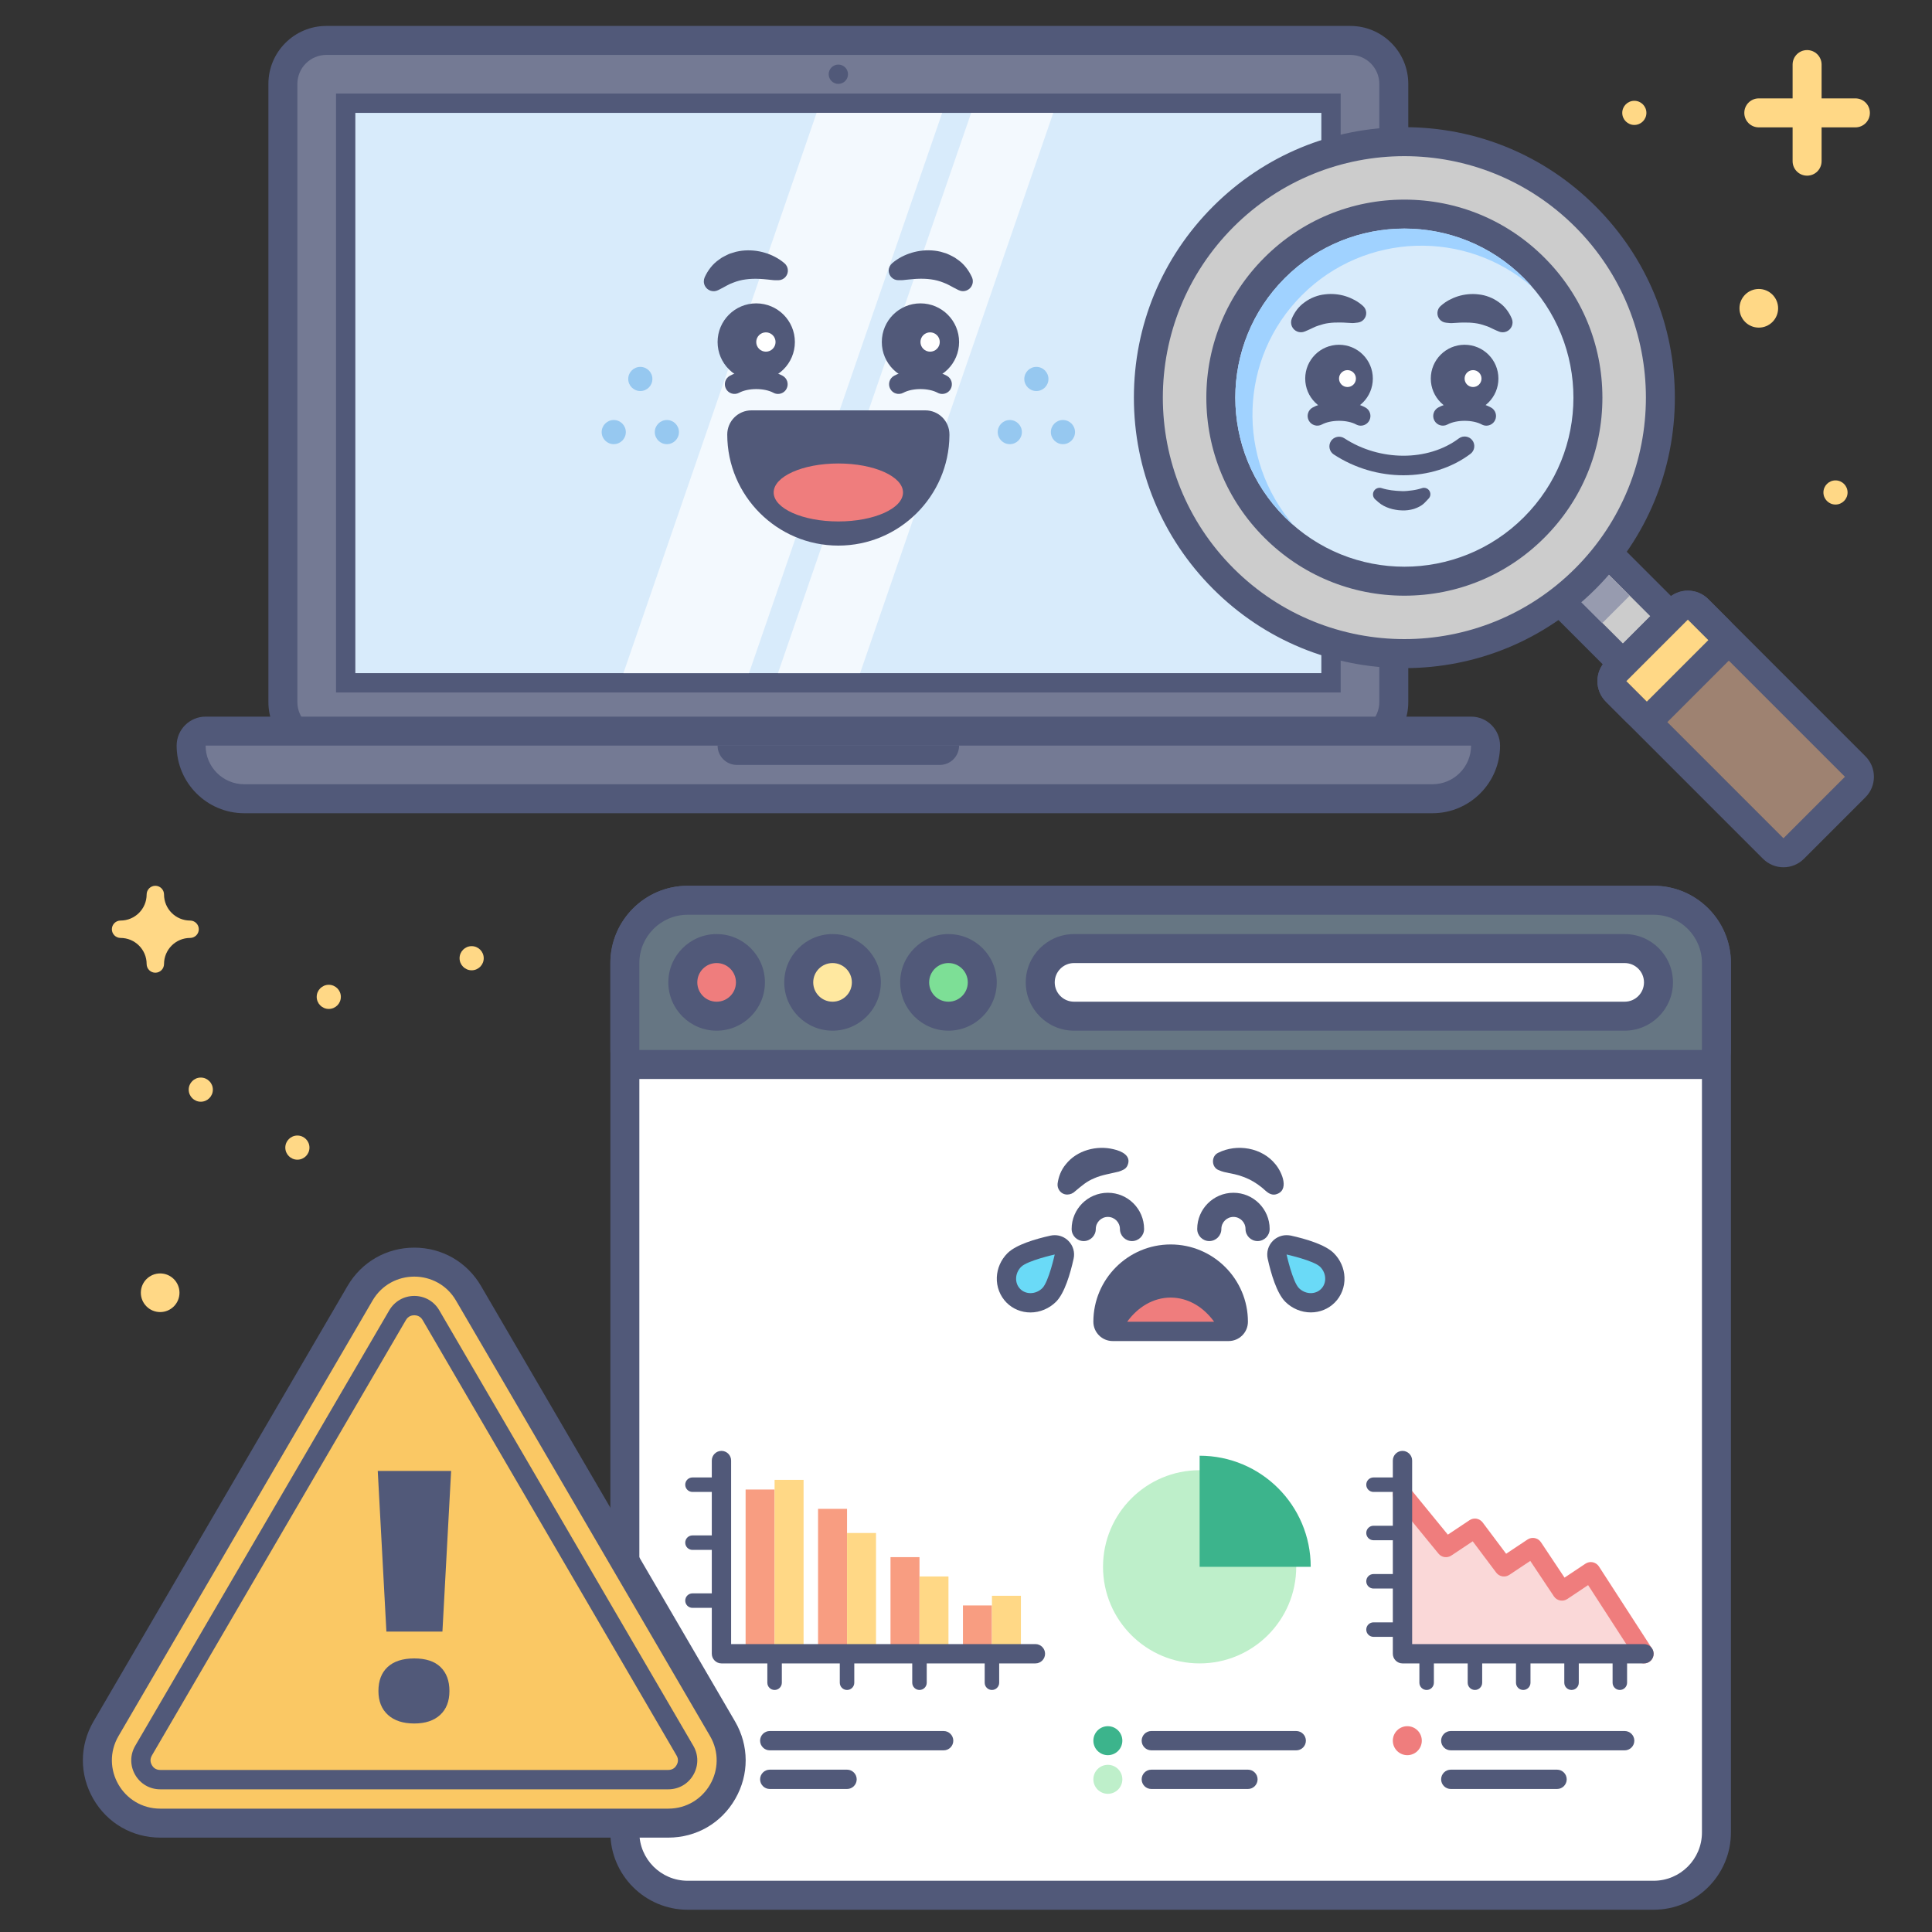 <?xml version="1.0" encoding="utf-8"?>
<!-- Generator: Adobe Illustrator 26.0.1, SVG Export Plug-In . SVG Version: 6.00 Build 0)  -->
<svg version="1.1" id="SEO_x5F_Hub-SEO_x5F_Mistakes"
	 xmlns="http://www.w3.org/2000/svg" xmlns:xlink="http://www.w3.org/1999/xlink" x="0px" y="0px" viewBox="0 0 400 400"
	 style="enable-background:new 0 0 400 400;" xml:space="preserve">
<rect x="0" y="0" width="400" height="400" fill="#333333" stroke="none"/>
<style type="text/css">
	.st0{fill:#FFFFFF;}
	.st1{fill:#515979;}
	.st2{fill:#667683;}
	.st3{fill:#EF7D7D;}
	.st4{fill:#FFE8A0;}
	.st5{fill:#7DDF96;}
	.st6{fill:#BEEFCA;}
	.st7{fill:#FAD8D8;}
	.st8{fill:#3CB48C;}
	.st9{fill:#F89D81;}
	.st10{fill:#FFD886;}
	.st11{fill:#6ADAF7;}
	.st12{fill:#FAC864;}
	.st13{fill:#747A94;}
	.st14{fill:#D8EBFB;}
	.st15{fill:#F3F9FE;}
	.st16{fill:#96C8F0;}
	.st17{fill:#CCCCCC;}
	.st18{fill:#979BAF;}
	.st19{fill:#A0D2FF;}
	.st20{fill:#9E8271;}
	.st21{fill:none;}
</style>
<g>
	<g>
		<g>
			<g>
				<path class="st0" d="M142.37,392.39c-7.17,0-13-5.83-13-13v-180c0-7.17,5.83-13,13-13h200c7.17,0,13,5.83,13,13v180
					c0,7.17-5.83,13-13,13H142.37z"/>
			</g>
		</g>
		<g>
			<g>
				<path class="st1" d="M342.37,189.39c5.52,0,10,4.48,10,10v180c0,5.52-4.48,10-10,10h-200c-5.52,0-10-4.48-10-10v-180
					c0-5.52,4.48-10,10-10H342.37 M342.37,183.39h-200c-8.82,0-16,7.18-16,16v180c0,8.82,7.18,16,16,16h200c8.82,0,16-7.18,16-16
					v-180C358.37,190.56,351.2,183.39,342.37,183.39L342.37,183.39z"/>
			</g>
		</g>
	</g>
	<g>
		<g>
			<g>
				<path class="st2" d="M132.37,220.39c-1.66,0-3-1.34-3-3v-18c0-7.17,5.83-13,13-13h200c7.17,0,13,5.83,13,13v18
					c0,1.66-1.34,3-3,3H132.37z"/>
			</g>
		</g>
		<g>
			<g>
				<path class="st1" d="M342.37,189.39c5.52,0,10,4.48,10,10v18h-220v-18c0-5.52,4.48-10,10-10H342.37 M342.37,183.39h-200
					c-8.82,0-16,7.18-16,16v18c0,3.31,2.69,6,6,6h220c3.31,0,6-2.69,6-6v-18C358.37,190.56,351.2,183.39,342.37,183.39
					L342.37,183.39z"/>
			</g>
		</g>
	</g>
	<g>
		<g>
			<g>
				<path class="st0" d="M222.37,210.39c-3.86,0-7-3.14-7-7s3.14-7,7-7h114c3.86,0,7,3.14,7,7s-3.14,7-7,7H222.37z"/>
			</g>
		</g>
		<g>
			<g>
				<g>
					<path class="st1" d="M336.37,199.39c2.21,0,4,1.79,4,4s-1.79,4-4,4h-114c-2.21,0-4-1.79-4-4s1.79-4,4-4H336.37 M336.37,193.39
						h-114c-5.51,0-10,4.49-10,10s4.49,10,10,10h114c5.51,0,10-4.49,10-10S341.89,193.39,336.37,193.39L336.37,193.39z"/>
				</g>
			</g>
		</g>
	</g>
	<g>
		<g>
			<g>
				<circle class="st3" cx="148.37" cy="203.39" r="7"/>
			</g>
		</g>
		<g>
			<g>
				<g>
					<path class="st1" d="M148.37,199.39c2.21,0,4,1.79,4,4s-1.79,4-4,4c-2.21,0-4-1.79-4-4S146.16,199.39,148.37,199.39
						 M148.37,193.39c-5.51,0-10,4.49-10,10s4.49,10,10,10c5.51,0,10-4.49,10-10S153.89,193.39,148.37,193.39L148.37,193.39z"/>
				</g>
			</g>
		</g>
	</g>
	<g>
		<g>
			<g>
				<circle class="st4" cx="172.37" cy="203.39" r="7"/>
			</g>
		</g>
		<g>
			<g>
				<g>
					<path class="st1" d="M172.37,199.39c2.21,0,4,1.79,4,4s-1.79,4-4,4c-2.21,0-4-1.79-4-4S170.16,199.39,172.37,199.39
						 M172.37,193.39c-5.51,0-10,4.49-10,10s4.49,10,10,10c5.51,0,10-4.49,10-10S177.89,193.39,172.37,193.39L172.37,193.39z"/>
				</g>
			</g>
		</g>
	</g>
	<g>
		<g>
			<g>
				<circle class="st5" cx="196.37" cy="203.39" r="7"/>
			</g>
		</g>
		<g>
			<g>
				<g>
					<path class="st1" d="M196.37,199.39c2.21,0,4,1.79,4,4s-1.79,4-4,4c-2.21,0-4-1.79-4-4S194.16,199.39,196.37,199.39
						 M196.37,193.39c-5.51,0-10,4.49-10,10s4.49,10,10,10c5.51,0,10-4.49,10-10S201.89,193.39,196.37,193.39L196.37,193.39z"/>
				</g>
			</g>
		</g>
	</g>
	<g>
		<g>
			<circle class="st6" cx="248.37" cy="324.39" r="20"/>
		</g>
	</g>
	<g>
		<g>
			<g>
				<polygon class="st7" points="340.37,342.39 329.37,325.39 323.37,329.39 317.37,320.39 311.37,324.39 305.37,316.39 
					299.37,320.39 290.37,309.39 290.37,342.39 				"/>
			</g>
		</g>
		<g>
			<g>
				<path class="st3" d="M340.38,344.39c-0.66,0-1.3-0.32-1.68-0.91l-9.9-15.3l-4.31,2.88c-0.92,0.61-2.16,0.36-2.77-0.55
					l-4.89-7.34l-4.34,2.89c-0.88,0.59-2.07,0.38-2.71-0.46l-4.87-6.49l-4.43,2.95c-0.86,0.57-2.01,0.4-2.66-0.4l-9-11
					c-0.7-0.86-0.57-2.12,0.28-2.81c0.86-0.7,2.12-0.57,2.81,0.28l7.85,9.6l4.49-2.99c0.88-0.59,2.07-0.39,2.71,0.46l4.87,6.49
					l4.43-2.95c0.92-0.61,2.16-0.36,2.77,0.55l4.89,7.34l4.34-2.89c0.45-0.3,1-0.4,1.51-0.29c0.52,0.11,0.98,0.42,1.27,0.87l11,17
					c0.6,0.93,0.33,2.17-0.59,2.77C341.12,344.28,340.75,344.39,340.38,344.39z"/>
			</g>
		</g>
		<g>
			<g>
				<path class="st1" d="M290.37,338.89h-6c-0.83,0-1.5-0.67-1.5-1.5s0.67-1.5,1.5-1.5h6c0.83,0,1.5,0.67,1.5,1.5
					S291.2,338.89,290.37,338.89z"/>
			</g>
		</g>
		<g>
			<g>
				<path class="st1" d="M290.37,328.89h-6c-0.83,0-1.5-0.67-1.5-1.5s0.67-1.5,1.5-1.5h6c0.83,0,1.5,0.67,1.5,1.5
					S291.2,328.89,290.37,328.89z"/>
			</g>
		</g>
		<g>
			<g>
				<path class="st1" d="M290.37,318.89h-6c-0.83,0-1.5-0.67-1.5-1.5s0.67-1.5,1.5-1.5h6c0.83,0,1.5,0.67,1.5,1.5
					S291.2,318.89,290.37,318.89z"/>
			</g>
		</g>
		<g>
			<g>
				<path class="st1" d="M290.37,308.89h-6c-0.83,0-1.5-0.67-1.5-1.5s0.67-1.5,1.5-1.5h6c0.83,0,1.5,0.67,1.5,1.5
					S291.2,308.89,290.37,308.89z"/>
			</g>
		</g>
		<g>
			<g>
				<path class="st1" d="M335.37,349.89c-0.83,0-1.5-0.67-1.5-1.5v-6c0-0.83,0.67-1.5,1.5-1.5s1.5,0.67,1.5,1.5v6
					C336.87,349.21,336.2,349.89,335.37,349.89z"/>
			</g>
		</g>
		<g>
			<g>
				<path class="st1" d="M325.37,349.89c-0.83,0-1.5-0.67-1.5-1.5v-6c0-0.83,0.67-1.5,1.5-1.5s1.5,0.67,1.5,1.5v6
					C326.87,349.21,326.2,349.89,325.37,349.89z"/>
			</g>
		</g>
		<g>
			<g>
				<path class="st1" d="M315.37,349.89c-0.83,0-1.5-0.67-1.5-1.5v-6c0-0.83,0.67-1.5,1.5-1.5s1.5,0.67,1.5,1.5v6
					C316.87,349.21,316.2,349.89,315.37,349.89z"/>
			</g>
		</g>
		<g>
			<g>
				<path class="st1" d="M305.37,349.89c-0.83,0-1.5-0.67-1.5-1.5v-6c0-0.83,0.67-1.5,1.5-1.5s1.5,0.67,1.5,1.5v6
					C306.87,349.21,306.2,349.89,305.37,349.89z"/>
			</g>
		</g>
		<g>
			<g>
				<path class="st1" d="M295.37,349.89c-0.83,0-1.5-0.67-1.5-1.5v-6c0-0.83,0.67-1.5,1.5-1.5s1.5,0.67,1.5,1.5v6
					C296.87,349.21,296.2,349.89,295.37,349.89z"/>
			</g>
		</g>
		<g>
			<g>
				<path class="st1" d="M340.37,344.39h-50c-1.1,0-2-0.9-2-2v-40c0-1.1,0.9-2,2-2s2,0.9,2,2v38h48c1.1,0,2,0.9,2,2
					S341.48,344.39,340.37,344.39z"/>
			</g>
		</g>
		<g>
			<g>
				<path class="st1" d="M336.37,362.39h-36c-1.1,0-2-0.9-2-2l0,0c0-1.1,0.9-2,2-2h36c1.1,0,2,0.9,2,2l0,0
					C338.37,361.49,337.48,362.39,336.37,362.39z"/>
			</g>
		</g>
		<g>
			<g>
				<circle class="st3" cx="291.37" cy="360.39" r="3"/>
			</g>
		</g>
		<g>
			<g>
				<path class="st1" d="M322.37,370.39h-22c-1.1,0-2-0.9-2-2l0,0c0-1.1,0.9-2,2-2h22c1.1,0,2,0.9,2,2l0,0
					C324.37,369.49,323.48,370.39,322.37,370.39z"/>
			</g>
		</g>
	</g>
	<g>
		<g>
			<path class="st1" d="M268.37,362.39h-30c-1.1,0-2-0.9-2-2l0,0c0-1.1,0.9-2,2-2h30c1.1,0,2,0.9,2,2l0,0
				C270.37,361.49,269.48,362.39,268.37,362.39z"/>
		</g>
	</g>
	<g>
		<g>
			<circle class="st8" cx="229.37" cy="360.39" r="3"/>
		</g>
	</g>
	<g>
		<g>
			<path class="st1" d="M258.37,370.39h-20c-1.1,0-2-0.9-2-2l0,0c0-1.1,0.9-2,2-2h20c1.1,0,2,0.9,2,2l0,0
				C260.37,369.49,259.48,370.39,258.37,370.39z"/>
		</g>
	</g>
	<g>
		<g>
			<circle class="st6" cx="229.37" cy="368.39" r="3"/>
		</g>
	</g>
	<g>
		<g>
			<g>
				<path class="st1" d="M149.37,332.89h-6c-0.83,0-1.5-0.67-1.5-1.5s0.67-1.5,1.5-1.5h6c0.83,0,1.5,0.67,1.5,1.5
					S150.2,332.89,149.37,332.89z"/>
			</g>
		</g>
		<g>
			<g>
				<path class="st1" d="M149.37,320.89h-6c-0.83,0-1.5-0.67-1.5-1.5s0.67-1.5,1.5-1.5h6c0.83,0,1.5,0.67,1.5,1.5
					S150.2,320.89,149.37,320.89z"/>
			</g>
		</g>
		<g>
			<g>
				<path class="st1" d="M149.37,308.89h-6c-0.83,0-1.5-0.67-1.5-1.5s0.67-1.5,1.5-1.5h6c0.83,0,1.5,0.67,1.5,1.5
					S150.2,308.89,149.37,308.89z"/>
			</g>
		</g>
		<g>
			<g>
				<path class="st1" d="M175.37,349.89c-0.83,0-1.5-0.67-1.5-1.5v-6c0-0.83,0.67-1.5,1.5-1.5s1.5,0.67,1.5,1.5v6
					C176.87,349.21,176.2,349.89,175.37,349.89z"/>
			</g>
		</g>
		<g>
			<g>
				<path class="st1" d="M160.37,349.89c-0.83,0-1.5-0.67-1.5-1.5v-6c0-0.83,0.67-1.5,1.5-1.5s1.5,0.67,1.5,1.5v6
					C161.87,349.21,161.2,349.89,160.37,349.89z"/>
			</g>
		</g>
		<g>
			<g>
				<path class="st1" d="M195.37,362.39h-36c-1.1,0-2-0.9-2-2l0,0c0-1.1,0.9-2,2-2h36c1.1,0,2,0.9,2,2l0,0
					C197.37,361.49,196.48,362.39,195.37,362.39z"/>
			</g>
		</g>
		<g>
			<g>
				<circle class="st9" cx="150.37" cy="360.39" r="3"/>
			</g>
		</g>
		<g>
			<g>
				<path class="st1" d="M175.37,370.39h-16c-1.1,0-2-0.9-2-2l0,0c0-1.1,0.9-2,2-2h16c1.1,0,2,0.9,2,2l0,0
					C177.37,369.49,176.48,370.39,175.37,370.39z"/>
			</g>
		</g>
		<g>
			<g>
				<circle class="st10" cx="150.37" cy="368.39" r="3"/>
			</g>
		</g>
		<g>
			<g>
				<rect x="154.37" y="308.39" class="st9" width="6" height="34"/>
			</g>
		</g>
		<g>
			<g>
				<rect x="160.37" y="306.39" class="st10" width="6" height="36"/>
			</g>
		</g>
		<g>
			<g>
				<rect x="169.37" y="312.39" class="st9" width="6" height="30"/>
			</g>
		</g>
		<g>
			<g>
				<rect x="175.37" y="317.39" class="st10" width="6" height="25"/>
			</g>
		</g>
		<g>
			<g>
				<path class="st1" d="M190.37,349.89c-0.83,0-1.5-0.67-1.5-1.5v-6c0-0.83,0.67-1.5,1.5-1.5s1.5,0.67,1.5,1.5v6
					C191.87,349.21,191.2,349.89,190.37,349.89z"/>
			</g>
		</g>
		<g>
			<g>
				<rect x="184.37" y="322.39" class="st9" width="6" height="20"/>
			</g>
		</g>
		<g>
			<g>
				<rect x="190.37" y="326.39" class="st10" width="6" height="16"/>
			</g>
		</g>
		<g>
			<g>
				<path class="st1" d="M205.37,349.89c-0.83,0-1.5-0.67-1.5-1.5v-6c0-0.83,0.67-1.5,1.5-1.5s1.5,0.67,1.5,1.5v6
					C206.87,349.21,206.2,349.89,205.37,349.89z"/>
			</g>
		</g>
		<g>
			<g>
				<rect x="199.37" y="332.39" class="st9" width="6" height="10"/>
			</g>
		</g>
		<g>
			<g>
				<rect x="205.37" y="330.39" class="st10" width="6" height="12"/>
			</g>
		</g>
		<g>
			<g>
				<path class="st1" d="M214.37,344.39h-65c-1.1,0-2-0.9-2-2v-40c0-1.1,0.9-2,2-2s2,0.9,2,2v38h63c1.1,0,2,0.9,2,2
					S215.48,344.39,214.37,344.39z"/>
			</g>
		</g>
	</g>
	<g>
		<g>
			<path class="st8" d="M248.37,301.39v23h23C271.37,311.68,261.08,301.39,248.37,301.39z"/>
		</g>
	</g>
	<g>
		<g>
			<g>
				<g>
					<path class="st11" d="M271.39,269.73c-1.43,0-2.84-0.59-3.87-1.63c-1.56-1.56-2.69-6.07-3.1-7.94
						c-0.15-0.67,0.06-1.36,0.54-1.85c0.38-0.38,0.89-0.59,1.41-0.59c0.14,0,0.29,0.02,0.43,0.05c1.87,0.41,6.38,1.54,7.94,3.1
						c2.09,2.09,2.17,5.41,0.18,7.41C274,269.22,272.74,269.73,271.39,269.73C271.39,269.73,271.39,269.73,271.39,269.73z"/>
				</g>
			</g>
			<g>
				<g>
					<path class="st1" d="M266.37,259.73c0,0,5.64,1.25,6.96,2.56c1.31,1.31,1.4,3.36,0.18,4.58c-0.57,0.57-1.34,0.86-2.12,0.86
						c-0.87,0-1.77-0.35-2.46-1.04C267.62,265.37,266.37,259.73,266.37,259.73 M266.37,255.73c-1.05,0-2.07,0.41-2.83,1.17
						c-0.97,0.97-1.37,2.36-1.08,3.69c0.68,3.09,1.87,7.15,3.64,8.92c1.41,1.41,3.33,2.21,5.29,2.21c1.88,0,3.64-0.72,4.95-2.03
						c1.37-1.37,2.1-3.27,2.02-5.24c-0.07-1.87-0.86-3.65-2.21-5c-1.77-1.77-5.83-2.96-8.92-3.64
						C266.95,255.76,266.66,255.73,266.37,255.73L266.37,255.73z"/>
				</g>
			</g>
		</g>
		<g>
			<g>
				<g>
					<g>
						<path class="st11" d="M213.35,269.73c-1.35,0-2.6-0.51-3.53-1.44c-1.99-1.99-1.91-5.31,0.18-7.41
							c1.56-1.56,6.07-2.69,7.94-3.1c0.14-0.03,0.29-0.05,0.43-0.05c0.52,0,1.04,0.21,1.41,0.59c0.48,0.48,0.69,1.18,0.54,1.85
							c-0.41,1.87-1.54,6.38-3.1,7.94C216.19,269.13,214.78,269.73,213.35,269.73z"/>
					</g>
				</g>
				<g>
					<g>
						<path class="st1" d="M218.37,259.73c0,0-1.25,5.64-2.56,6.96c-0.69,0.69-1.59,1.04-2.46,1.04c-0.78,0-1.55-0.28-2.12-0.86
							c-1.21-1.21-1.13-3.26,0.18-4.58C212.73,260.98,218.37,259.73,218.37,259.73 M218.37,255.73c-0.29,0-0.58,0.03-0.86,0.09
							c-3.09,0.68-7.15,1.87-8.92,3.64c-1.35,1.35-2.13,3.12-2.21,5c-0.08,1.96,0.66,3.87,2.02,5.24c1.31,1.31,3.07,2.03,4.95,2.03
							c1.95,0,3.88-0.81,5.29-2.21c1.77-1.77,2.96-5.83,3.64-8.92c0.3-1.33-0.11-2.73-1.08-3.69
							C220.44,256.14,219.42,255.73,218.37,255.73L218.37,255.73z M218.37,263.73L218.37,263.73L218.37,263.73L218.37,263.73z"/>
					</g>
				</g>
			</g>
		</g>
		<g>
			<g>
				<g>
					<g>
						<path class="st1" d="M260.37,256.95c-1.38,0-2.5-1.12-2.5-2.5c0-1.38-1.12-2.5-2.5-2.5s-2.5,1.12-2.5,2.5
							c0,1.38-1.12,2.5-2.5,2.5s-2.5-1.12-2.5-2.5c0-4.14,3.36-7.5,7.5-7.5s7.5,3.36,7.5,7.5
							C262.87,255.83,261.75,256.95,260.37,256.95z"/>
					</g>
				</g>
			</g>
			<g>
				<g>
					<path class="st1" d="M252.2,238.68c3.88-1.96,9.09-1.1,11.87,2.37c1.42,1.7,3.01,5.58-0.05,6.26
						c-0.76,0.12-1.39-0.25-1.92-0.71c-2.27-2.11-4.59-3.2-7.62-3.72c-0.73-0.14-1.45-0.3-2.09-0.59
						C250.8,241.76,250.7,239.38,252.2,238.68L252.2,238.68z"/>
				</g>
			</g>
			<g>
				<g>
					<g>
						<path class="st1" d="M234.37,256.95c-1.38,0-2.5-1.12-2.5-2.5c0-1.38-1.12-2.5-2.5-2.5s-2.5,1.12-2.5,2.5
							c0,1.38-1.12,2.5-2.5,2.5s-2.5-1.12-2.5-2.5c0-4.14,3.36-7.5,7.5-7.5s7.5,3.36,7.5,7.5
							C236.87,255.83,235.75,256.95,234.37,256.95z"/>
					</g>
				</g>
			</g>
			<g>
				<g>
					<path class="st1" d="M231.62,242.57c-1.59,0.4-3.56,0.69-5.03,1.36c-1.59,0.65-2.54,1.49-3.95,2.67
						c-0.91,0.92-2.43,1.02-3.26-0.06c-0.35-0.45-0.48-1.01-0.41-1.53c0.19-1.37,0.71-2.79,1.7-3.96c2.29-2.91,6.42-3.97,9.89-3.11
						c1.6,0.36,3.8,1.32,2.86,3.39C233.1,242.07,232.3,242.34,231.62,242.57L231.62,242.57z"/>
				</g>
			</g>
		</g>
		<g>
			<path class="st1" d="M242.37,257.65c-8.82,0-16,7.18-16,16c0,2.21,1.79,4,4,4h24c2.21,0,4-1.79,4-4
				C258.37,264.83,251.2,257.65,242.37,257.65z"/>
			<g>
				<g>
					<path class="st3" d="M242.37,268.65c-3.58,0-6.78,1.94-9,5h18C249.16,270.59,245.95,268.65,242.37,268.65z"/>
				</g>
			</g>
		</g>
	</g>
</g>
<g>
	<g>
		<g>
			<g>
				<path class="st12" d="M33.18,377.46c-4.71,0-8.93-2.44-11.27-6.52c-2.35-4.09-2.33-8.96,0.04-13.03l52.59-90.15
					c2.36-4.04,6.55-6.45,11.23-6.45c4.68,0,8.87,2.41,11.23,6.45l52.59,90.15c2.37,4.07,2.39,8.94,0.04,13.03
					c-2.35,4.09-6.56,6.53-11.27,6.53H33.18z"/>
			</g>
		</g>
		<g>
			<g>
				<g>
					<path class="st1" d="M85.77,264.31c3.35,0,6.71,1.65,8.64,4.96L147,359.42c3.89,6.67-0.92,15.04-8.64,15.04H33.18
						c-7.72,0-12.53-8.37-8.64-15.04l52.59-90.15C79.06,265.96,82.41,264.31,85.77,264.31 M85.77,258.31
						c-5.75,0-10.92,2.97-13.82,7.94L19.36,356.4c-2.92,5.01-2.94,11-0.05,16.03s8.08,8.03,13.87,8.03h105.18
						c5.8,0,10.99-3,13.87-8.03c2.89-5.03,2.87-11.02-0.05-16.03l-52.59-90.15C96.69,261.28,91.52,258.31,85.77,258.31L85.77,258.31
						z"/>
				</g>
			</g>
		</g>
	</g>
	<g>
		<g>
			<g>
				<path class="st1" d="M138.36,370.46H33.18c-2.18,0-4.12-1.13-5.2-3.01c-1.08-1.88-1.08-4.13,0.02-6.01l52.59-90.15
					c1.09-1.86,3.02-2.98,5.18-2.98s4.1,1.11,5.18,2.98l0,0l52.59,90.15c1.1,1.88,1.1,4.13,0.02,6.01
					C142.48,369.34,140.53,370.46,138.36,370.46z M85.77,272.31c-0.52,0-1.25,0.17-1.73,0.99l-52.59,90.15
					c-0.48,0.83-0.27,1.54-0.01,2c0.26,0.46,0.78,1,1.73,1h105.18c0.96,0,1.47-0.54,1.73-1c0.26-0.46,0.48-1.18-0.01-2L87.5,273.3
					C87.02,272.48,86.29,272.31,85.77,272.31z"/>
			</g>
		</g>
	</g>
	<g>
		<g>
			<path class="st1" d="M91.6,337.8H80l-1.79-33.26H93.4L91.6,337.8z M78.35,350.11c0-2.13,0.63-3.79,1.9-4.97s3.11-1.78,5.52-1.78
				c2.39,0,4.2,0.59,5.43,1.78s1.85,2.84,1.85,4.97c0,2.11-0.64,3.76-1.92,4.94c-1.28,1.18-3.06,1.78-5.36,1.78
				c-2.32,0-4.14-0.59-5.45-1.78C79.01,353.86,78.35,352.22,78.35,350.11z"/>
		</g>
	</g>
</g>
<g>
	<g>
		<g>
			<g>
				<path class="st13" d="M67.57,154.37c-4.96,0-9-4.04-9-9v-128c0-4.96,4.04-9,9-9h212c4.96,0,9,4.04,9,9v128c0,4.96-4.04,9-9,9
					H67.57z"/>
			</g>
		</g>
		<g>
			<g>
				<path class="st1" d="M279.57,11.37c3.31,0,6,2.69,6,6v128c0,3.31-2.69,6-6,6h-212c-3.31,0-6-2.69-6-6v-128c0-3.31,2.69-6,6-6
					H279.57 M279.57,5.37h-212c-6.62,0-12,5.38-12,12v128c0,6.62,5.38,12,12,12h212c6.62,0,12-5.38,12-12v-128
					C291.57,10.75,286.19,5.37,279.57,5.37L279.57,5.37z"/>
			</g>
		</g>
	</g>
	<g>
		<g>
			<g>
				<rect x="71.57" y="21.37" class="st14" width="204" height="120"/>
			</g>
		</g>
		<g>
			<g>
				<g>
					<path class="st1" d="M273.57,23.37v116h-200v-116H273.57 M277.57,19.37h-4h-200h-4v4v116v4h4h200h4v-4v-116V19.37L277.57,19.37
						z"/>
				</g>
			</g>
		</g>
	</g>
	<g>
		<g>
			<g>
				<polygon class="st15" points="155.07,139.37 129.07,139.37 169.07,23.37 195.07,23.37 				"/>
			</g>
		</g>
		<g>
			<g>
				<polygon class="st15" points="178.07,139.37 161.07,139.37 201.07,23.37 218.07,23.37 				"/>
			</g>
		</g>
	</g>
	<g>
		<g>
			<g>
				<path class="st13" d="M50.57,165.37c-6.07,0-11-4.93-11-11c0-1.66,1.34-3,3-3h262c1.66,0,3,1.34,3,3c0,6.07-4.93,11-11,11H50.57
					z"/>
			</g>
		</g>
		<g>
			<g>
				<path class="st1" d="M304.57,154.37c0,4.42-3.58,8-8,8h-246c-4.42,0-8-3.58-8-8H304.57 M304.57,148.37h-262c-3.31,0-6,2.69-6,6
					c0,7.72,6.28,14,14,14h246c7.72,0,14-6.28,14-14C310.57,151.06,307.89,148.37,304.57,148.37L304.57,148.37z M304.57,160.37
					L304.57,160.37L304.57,160.37L304.57,160.37z"/>
			</g>
		</g>
	</g>
	<g>
		<g>
			<path class="st1" d="M194.57,158.37h-42c-2.21,0-4-1.79-4-4l0,0h50l0,0C198.57,156.58,196.78,158.37,194.57,158.37z"/>
		</g>
	</g>
	<g>
		<g>
			<g>
				<g>
					<path class="st1" d="M195.07,81.56c-0.32,0-0.64-0.08-0.94-0.24c-1.89-1.02-5.22-1.02-7.11,0c-0.98,0.52-2.19,0.16-2.71-0.82
						c-0.52-0.97-0.16-2.19,0.82-2.71c3.05-1.64,7.84-1.64,10.89,0c0.97,0.52,1.34,1.73,0.82,2.71
						C196.48,81.18,195.79,81.56,195.07,81.56z"/>
				</g>
			</g>
			<g>
				<g>
					<g>
						<circle class="st1" cx="190.57" cy="70.81" r="8"/>
					</g>
				</g>
				<g>
					<g>
						<circle class="st0" cx="192.57" cy="70.81" r="2"/>
					</g>
				</g>
			</g>
			<g>
				<g>
					<path class="st1" d="M184.71,54.5c0.68-0.58,1.26-0.95,1.95-1.32c0.67-0.35,1.38-0.64,2.12-0.86c1.48-0.44,3.1-0.61,4.75-0.42
						c0.41,0.06,0.82,0.11,1.23,0.22c0.41,0.11,0.81,0.24,1.21,0.37c0.4,0.15,0.77,0.36,1.15,0.54c0.38,0.18,0.74,0.4,1.07,0.66
						c1.41,0.94,2.39,2.3,3.04,3.7c0.47,1.02,0.02,2.23-1,2.7c-0.58,0.27-1.22,0.24-1.75-0.02l-0.39-0.19
						c-1.05-0.52-1.87-1.06-2.74-1.36c-0.85-0.34-1.67-0.56-2.59-0.68c-0.91-0.13-1.88-0.16-2.93-0.11
						c-0.52,0.04-1.06,0.06-1.61,0.13c-0.53,0.03-1.16,0.15-1.62,0.15l-0.62,0c-1.1,0-1.99-0.9-1.99-2
						C184.02,55.41,184.29,54.86,184.71,54.5z"/>
				</g>
			</g>
			<g>
				<g>
					<path class="st1" d="M161.07,81.56c-0.32,0-0.64-0.08-0.94-0.24c-1.89-1.02-5.22-1.02-7.11,0c-0.98,0.52-2.19,0.16-2.71-0.82
						c-0.52-0.97-0.16-2.19,0.82-2.71c3.05-1.64,7.84-1.64,10.89,0c0.97,0.52,1.34,1.73,0.82,2.71
						C162.48,81.18,161.79,81.56,161.07,81.56z"/>
				</g>
			</g>
			<g>
				<g>
					<g>
						<circle class="st1" cx="156.57" cy="70.81" r="8"/>
					</g>
				</g>
				<g>
					<g>
						<circle class="st0" cx="158.57" cy="70.81" r="2"/>
					</g>
				</g>
			</g>
			<g>
				<g>
					<path class="st1" d="M160.53,58.02c-0.46,0-1.08-0.11-1.62-0.15c-0.55-0.07-1.09-0.09-1.61-0.13
						c-1.05-0.05-2.02-0.02-2.93,0.11c-0.91,0.12-1.74,0.34-2.59,0.68c-0.88,0.29-1.69,0.84-2.74,1.36l-0.38,0.19
						c-1.01,0.5-2.23,0.09-2.73-0.92c-0.28-0.57-0.27-1.22-0.03-1.76c0.64-1.4,1.63-2.76,3.04-3.7c0.33-0.26,0.69-0.49,1.07-0.66
						c0.38-0.18,0.75-0.4,1.15-0.54c0.4-0.13,0.8-0.26,1.21-0.37c0.41-0.11,0.82-0.15,1.23-0.22c1.65-0.19,3.27-0.03,4.75,0.42
						c0.74,0.21,1.45,0.51,2.12,0.86c0.69,0.37,1.26,0.73,1.95,1.32c0.84,0.71,0.94,1.98,0.22,2.81c-0.39,0.46-0.94,0.7-1.5,0.7
						L160.53,58.02z"/>
				</g>
			</g>
		</g>
	</g>
	<g>
		<g>
			<circle class="st16" cx="132.57" cy="78.46" r="2.5"/>
		</g>
	</g>
	<g>
		<g>
			<circle class="st16" cx="138.07" cy="89.46" r="2.5"/>
		</g>
	</g>
	<g>
		<g>
			<circle class="st16" cx="127.07" cy="89.46" r="2.5"/>
		</g>
	</g>
	<g>
		<g>
			<circle class="st16" cx="214.57" cy="78.46" r="2.5"/>
		</g>
	</g>
	<g>
		<g>
			<circle class="st16" cx="220.07" cy="89.46" r="2.5"/>
		</g>
	</g>
	<g>
		<g>
			<circle class="st16" cx="209.07" cy="89.46" r="2.5"/>
		</g>
	</g>
	<g>
		<path class="st1" d="M191.58,84.96L191.58,84.96h-36.01c-2.76,0-5,2.24-5,5c0,12.68,10.32,23,23,23c12.62,0,22.9-10.22,23-22.82
			c0-0.06,0-0.12,0-0.18C196.58,87.2,194.34,84.96,191.58,84.96z"/>
		<g>
			<g>
				<g>
					<ellipse class="st3" cx="173.57" cy="101.96" rx="13.39" ry="6"/>
				</g>
			</g>
		</g>
	</g>
	<g>
		<g>
			<circle class="st1" cx="173.57" cy="15.37" r="2"/>
		</g>
	</g>
</g>
<g>
	<g>
		<g>
			<g>
				<path class="st17" d="M340.26,140.48c-0.77,0-1.54-0.29-2.12-0.88l-19.8-19.8c-1.17-1.17-1.17-3.07,0-4.24l5.66-5.66
					c0.56-0.56,1.33-0.88,2.12-0.88s1.56,0.32,2.12,0.88l19.8,19.8c0.56,0.56,0.88,1.33,0.88,2.12s-0.32,1.56-0.88,2.12l-5.66,5.66
					C341.8,140.19,341.03,140.48,340.26,140.48z"/>
			</g>
		</g>
		<g>
			<g>
				<path class="st1" d="M326.12,112.02l19.8,19.8l-5.66,5.66l-19.8-19.8L326.12,112.02 M326.12,106.02c-1.54,0-3.07,0.59-4.24,1.76
					l-5.66,5.66c-2.34,2.34-2.34,6.14,0,8.49l19.8,19.8c1.17,1.17,2.71,1.76,4.24,1.76c1.54,0,3.07-0.59,4.24-1.76l5.66-5.66
					c1.13-1.13,1.76-2.65,1.76-4.24c0-1.59-0.63-3.12-1.76-4.24l-19.8-19.8C329.19,106.61,327.66,106.02,326.12,106.02
					L326.12,106.02z"/>
			</g>
		</g>
	</g>
	<g>
		<g>
			
				<rect x="328.13" y="120.19" transform="matrix(0.707 -0.707 0.707 0.707 9.815 271.08)" class="st18" width="8" height="7"/>
		</g>
	</g>
	<g>
		<g>
			<g>
				<path class="st17" d="M290.76,135.33c-14.16,0-27.47-5.51-37.48-15.52c-20.66-20.66-20.66-54.29,0-74.95
					c10.01-10.01,23.32-15.52,37.48-15.52s27.47,5.51,37.48,15.52c20.67,20.67,20.67,54.29,0,74.95
					C318.23,129.81,304.92,135.33,290.76,135.33z"/>
			</g>
		</g>
		<g>
			<g>
				<path class="st1" d="M290.76,32.33c12.8,0,25.59,4.88,35.36,14.64c19.53,19.53,19.53,51.18,0,70.71
					c-9.76,9.76-22.56,14.64-35.36,14.64s-25.59-4.88-35.36-14.64c-19.53-19.53-19.53-51.18,0-70.71
					C265.17,37.21,277.97,32.33,290.76,32.33 M290.76,26.33c-14.96,0-29.02,5.83-39.6,16.4c-10.58,10.58-16.4,24.64-16.4,39.6
					c0,14.96,5.83,29.02,16.4,39.6c10.58,10.58,24.64,16.4,39.6,16.4c14.96,0,29.02-5.83,39.6-16.4
					c10.58-10.58,16.4-24.64,16.4-39.6c0-14.96-5.83-29.02-16.4-39.6C319.79,32.15,305.72,26.33,290.76,26.33L290.76,26.33z"/>
			</g>
		</g>
	</g>
	<g>
		<g>
			<g>
				<path class="st14" d="M290.76,120.33c-10.15,0-19.69-3.95-26.87-11.13c-14.82-14.82-14.82-38.92,0-53.74
					c7.18-7.18,16.72-11.13,26.87-11.13c10.15,0,19.69,3.95,26.87,11.13c14.82,14.82,14.82,38.92,0,53.74
					C310.46,116.37,300.91,120.33,290.76,120.33z"/>
			</g>
		</g>
		<g>
			<g>
				<path class="st1" d="M290.76,47.33c8.96,0,17.91,3.42,24.75,10.25c13.67,13.67,13.67,35.83,0,49.5
					c-6.83,6.83-15.79,10.25-24.75,10.25c-8.96,0-17.91-3.42-24.75-10.25c-13.67-13.67-13.67-35.83,0-49.5
					C272.85,50.74,281.81,47.33,290.76,47.33 M290.76,41.33c-10.95,0-21.25,4.26-28.99,12.01c-7.74,7.74-12.01,18.04-12.01,28.99
					s4.26,21.25,12.01,28.99c7.74,7.74,18.04,12.01,28.99,12.01c10.95,0,21.25-4.26,28.99-12.01c7.74-7.74,12.01-18.04,12.01-28.99
					s-4.26-21.25-12.01-28.99C312.01,45.59,301.72,41.33,290.76,41.33L290.76,41.33z"/>
			</g>
		</g>
	</g>
	<g>
		<g>
			<g>
				<path class="st19" d="M269.55,61.11c-13.07,13.07-13.63,33.91-1.7,47.66c-0.63-0.54-1.24-1.1-1.84-1.7
					c-13.67-13.67-13.67-35.83,0-49.5c13.67-13.67,35.83-13.67,49.5,0c0.6,0.6,1.15,1.21,1.7,1.84
					C303.46,47.48,282.62,48.04,269.55,61.11z"/>
			</g>
		</g>
	</g>
	<g>
		<g>
			<g>
				<path class="st20" d="M369.25,176.54c-0.77,0-1.54-0.29-2.12-0.88l-32.53-32.53c-1.17-1.17-1.17-3.07,0-4.24l12.73-12.73
					c0.56-0.56,1.33-0.88,2.12-0.88c0.8,0,1.56,0.32,2.12,0.88l32.53,32.53c0.56,0.56,0.88,1.33,0.88,2.12s-0.32,1.56-0.88,2.12
					l-12.73,12.73C370.79,176.25,370.02,176.54,369.25,176.54z"/>
			</g>
		</g>
		<g>
			<g>
				<path class="st1" d="M349.45,128.29l32.53,32.53l-12.73,12.73l-32.53-32.53L349.45,128.29 M349.45,122.29
					c-1.59,0-3.12,0.63-4.24,1.76l-12.73,12.73c-2.34,2.34-2.34,6.14,0,8.49l32.53,32.53c1.13,1.13,2.65,1.76,4.24,1.76
					c1.59,0,3.12-0.63,4.24-1.76l12.73-12.73c2.34-2.34,2.34-6.14,0-8.49l-32.53-32.53C352.57,122.92,351.05,122.29,349.45,122.29
					L349.45,122.29z"/>
			</g>
		</g>
	</g>
	<g>
		<g>
			<g>
				<path class="st10" d="M340.97,148.26c-0.77,0-1.54-0.29-2.12-0.88l-4.24-4.24c-0.56-0.56-0.88-1.33-0.88-2.12
					s0.32-1.56,0.88-2.12l12.73-12.73c0.56-0.56,1.33-0.88,2.12-0.88l0,0c0.8,0,1.56,0.32,2.12,0.88l4.24,4.24
					c1.17,1.17,1.17,3.07,0,4.24l-12.73,12.73C342.5,147.97,341.74,148.26,340.97,148.26z"/>
			</g>
		</g>
		<g>
			<g>
				<path class="st1" d="M349.45,128.29l4.24,4.24l-12.73,12.73l-4.24-4.24L349.45,128.29 M349.45,122.29
					c-1.54,0-3.07,0.59-4.24,1.76l-12.73,12.73c-2.34,2.34-2.34,6.14,0,8.49l4.24,4.24c1.13,1.13,2.65,1.76,4.24,1.76
					s3.12-0.63,4.24-1.76l12.73-12.73c1.13-1.13,1.76-2.65,1.76-4.24s-0.63-3.12-1.76-4.24l-4.24-4.24
					C352.53,122.87,350.99,122.29,349.45,122.29L349.45,122.29z"/>
			</g>
		</g>
	</g>
	<g>
		<g>
			<g>
				<path class="st1" d="M307.73,88.13c-0.32,0-0.64-0.08-0.94-0.24c-1.89-1.02-5.21-1.02-7.11,0c-0.97,0.52-2.18,0.16-2.71-0.82
					c-0.52-0.97-0.16-2.19,0.82-2.71c3.05-1.64,7.84-1.64,10.89,0c0.97,0.52,1.34,1.73,0.82,2.71
					C309.13,87.75,308.44,88.13,307.73,88.13z"/>
			</g>
		</g>
		<g>
			<g>
				<g>
					<circle class="st1" cx="303.23" cy="78.38" r="7"/>
				</g>
			</g>
			<g>
				<g>
					<circle class="st0" cx="304.98" cy="78.38" r="1.75"/>
				</g>
			</g>
		</g>
		<g>
			<g>
				<path class="st1" d="M298.26,63.36c0.61-0.55,1.11-0.88,1.72-1.22c0.59-0.32,1.22-0.59,1.88-0.8c1.32-0.41,2.78-0.57,4.26-0.39
					c1.48,0.15,2.99,0.73,4.21,1.63c1.26,0.87,2.13,2.1,2.67,3.38c0.44,1.04-0.05,2.24-1.1,2.68c-0.53,0.22-1.09,0.2-1.58,0
					l-0.45-0.19c-0.94-0.4-1.64-0.83-2.38-1.03c-0.71-0.25-1.37-0.43-2.13-0.52c-0.74-0.1-1.56-0.14-2.44-0.12
					c-0.44,0.01-0.91,0.02-1.37,0.06c-0.46,0.01-1,0.09-1.39,0.05l-0.78-0.08c-1.09-0.11-1.88-1.08-1.77-2.16
					C297.66,64.13,297.9,63.68,298.26,63.36z"/>
			</g>
		</g>
		<g>
			<g>
				<path class="st1" d="M281.73,88.13c-0.32,0-0.64-0.08-0.94-0.24c-1.89-1.02-5.21-1.02-7.11,0c-0.97,0.52-2.18,0.16-2.71-0.82
					c-0.52-0.97-0.16-2.19,0.82-2.71c3.05-1.64,7.84-1.64,10.89,0c0.97,0.52,1.34,1.73,0.82,2.71
					C283.13,87.75,282.44,88.13,281.73,88.13z"/>
			</g>
		</g>
		<g>
			<g>
				<g>
					<circle class="st1" cx="277.23" cy="78.38" r="7"/>
				</g>
			</g>
			<g>
				<g>
					<circle class="st0" cx="278.98" cy="78.38" r="1.75"/>
				</g>
			</g>
		</g>
		<g>
			<g>
				<path class="st1" d="M280.3,66.88c-0.39,0.04-0.94-0.05-1.39-0.05c-0.47-0.04-0.93-0.05-1.37-0.06
					c-0.89-0.02-1.7,0.02-2.44,0.12c-0.75,0.09-1.41,0.28-2.13,0.52c-0.74,0.21-1.43,0.64-2.38,1.03l-0.45,0.19
					c-1.04,0.44-2.24-0.05-2.68-1.09c-0.22-0.53-0.2-1.1,0-1.59c0.54-1.28,1.41-2.51,2.67-3.38c1.21-0.9,2.72-1.48,4.21-1.63
					c1.49-0.18,2.95-0.02,4.26,0.39c0.66,0.21,1.29,0.48,1.88,0.8c0.61,0.34,1.11,0.68,1.72,1.22c0.81,0.73,0.89,1.98,0.16,2.79
					c-0.34,0.38-0.8,0.6-1.27,0.65L280.3,66.88z"/>
			</g>
		</g>
	</g>
	<g>
		<g>
			<path class="st1" d="M290.57,98.4c-4.96,0-10.04-1.43-14.43-4.31c-0.92-0.6-1.18-1.84-0.58-2.77c0.6-0.92,1.85-1.18,2.77-0.58
				c7.35,4.8,17.32,4.82,23.71,0.03c0.88-0.66,2.14-0.48,2.8,0.4c0.66,0.88,0.48,2.14-0.4,2.8C300.5,96.93,295.6,98.4,290.57,98.4z"
				/>
		</g>
	</g>
	<g>
		<g>
			<path class="st1" d="M286.05,101.06c1.35,0.43,2.77,0.57,4.18,0.62c0.71,0.03,1.41-0.06,2.11-0.15c0.7-0.09,1.39-0.24,2.05-0.46
				c0.69-0.24,1.45,0.13,1.68,0.82c0.17,0.48,0.04,1-0.29,1.34l-0.72,0.76c-0.67,0.71-1.48,1.09-2.3,1.37
				c-0.83,0.24-1.69,0.36-2.54,0.31c-0.43-0.02-0.85-0.04-1.27-0.13c-0.42-0.06-0.84-0.17-1.25-0.3c-0.81-0.27-1.6-0.64-2.3-1.25
				l-0.67-0.59c-0.57-0.5-0.63-1.37-0.13-1.94C284.97,101.04,285.55,100.9,286.05,101.06z"/>
		</g>
	</g>
</g>
<g>
	<g>
		<g>
			<path class="st10" d="M24.96,190.59c2.98,0,5.4-2.42,5.4-5.4c0-0.99,0.81-1.8,1.8-1.8c0.99,0,1.8,0.81,1.8,1.8
				c0,2.98,2.42,5.4,5.4,5.4c0.99,0,1.8,0.81,1.8,1.8s-0.81,1.8-1.8,1.8c-2.98,0-5.4,2.42-5.4,5.4c0,0.99-0.81,1.8-1.8,1.8
				c-0.99,0-1.8-0.81-1.8-1.8c0-2.98-2.42-5.4-5.4-5.4c-0.99,0-1.8-0.81-1.8-1.8S23.97,190.59,24.96,190.59z"/>
		</g>
	</g>
</g>
<g>
	<g>
		<g>
			<circle class="st10" cx="97.65" cy="198.39" r="2.5"/>
		</g>
	</g>
</g>
<g>
	<g>
		<g>
			<circle class="st10" cx="68.07" cy="206.39" r="2.5"/>
		</g>
	</g>
</g>
<g>
	<g>
		<g>
			<circle class="st10" cx="61.57" cy="237.6" r="2.5"/>
		</g>
	</g>
</g>
<g>
	<g>
		<g>
			<circle class="st10" cx="364.14" cy="63.83" r="4"/>
		</g>
	</g>
</g>
<g>
	<g>
		<g>
			<circle class="st10" cx="33.16" cy="267.65" r="4"/>
		</g>
	</g>
</g>
<g>
	<g>
		<g>
			<circle class="st10" cx="380.02" cy="101.96" r="2.5"/>
		</g>
	</g>
</g>
<g>
	<g>
		<g>
			<circle class="st10" cx="41.57" cy="225.6" r="2.5"/>
		</g>
	</g>
</g>
<g>
	<g>
		<g>
			<circle class="st10" cx="338.37" cy="23.37" r="2.5"/>
		</g>
	</g>
</g>
<path class="st10" d="M384.14,20.37h-7v-7c0-1.66-1.34-3-3-3s-3,1.34-3,3v7h-7c-1.66,0-3,1.34-3,3s1.34,3,3,3h7v7c0,1.66,1.34,3,3,3
	s3-1.34,3-3v-7h7c1.66,0,3-1.34,3-3S385.8,20.37,384.14,20.37z"/>
<g>
	<rect class="st21" width="400" height="400"/>
</g>
</svg>
